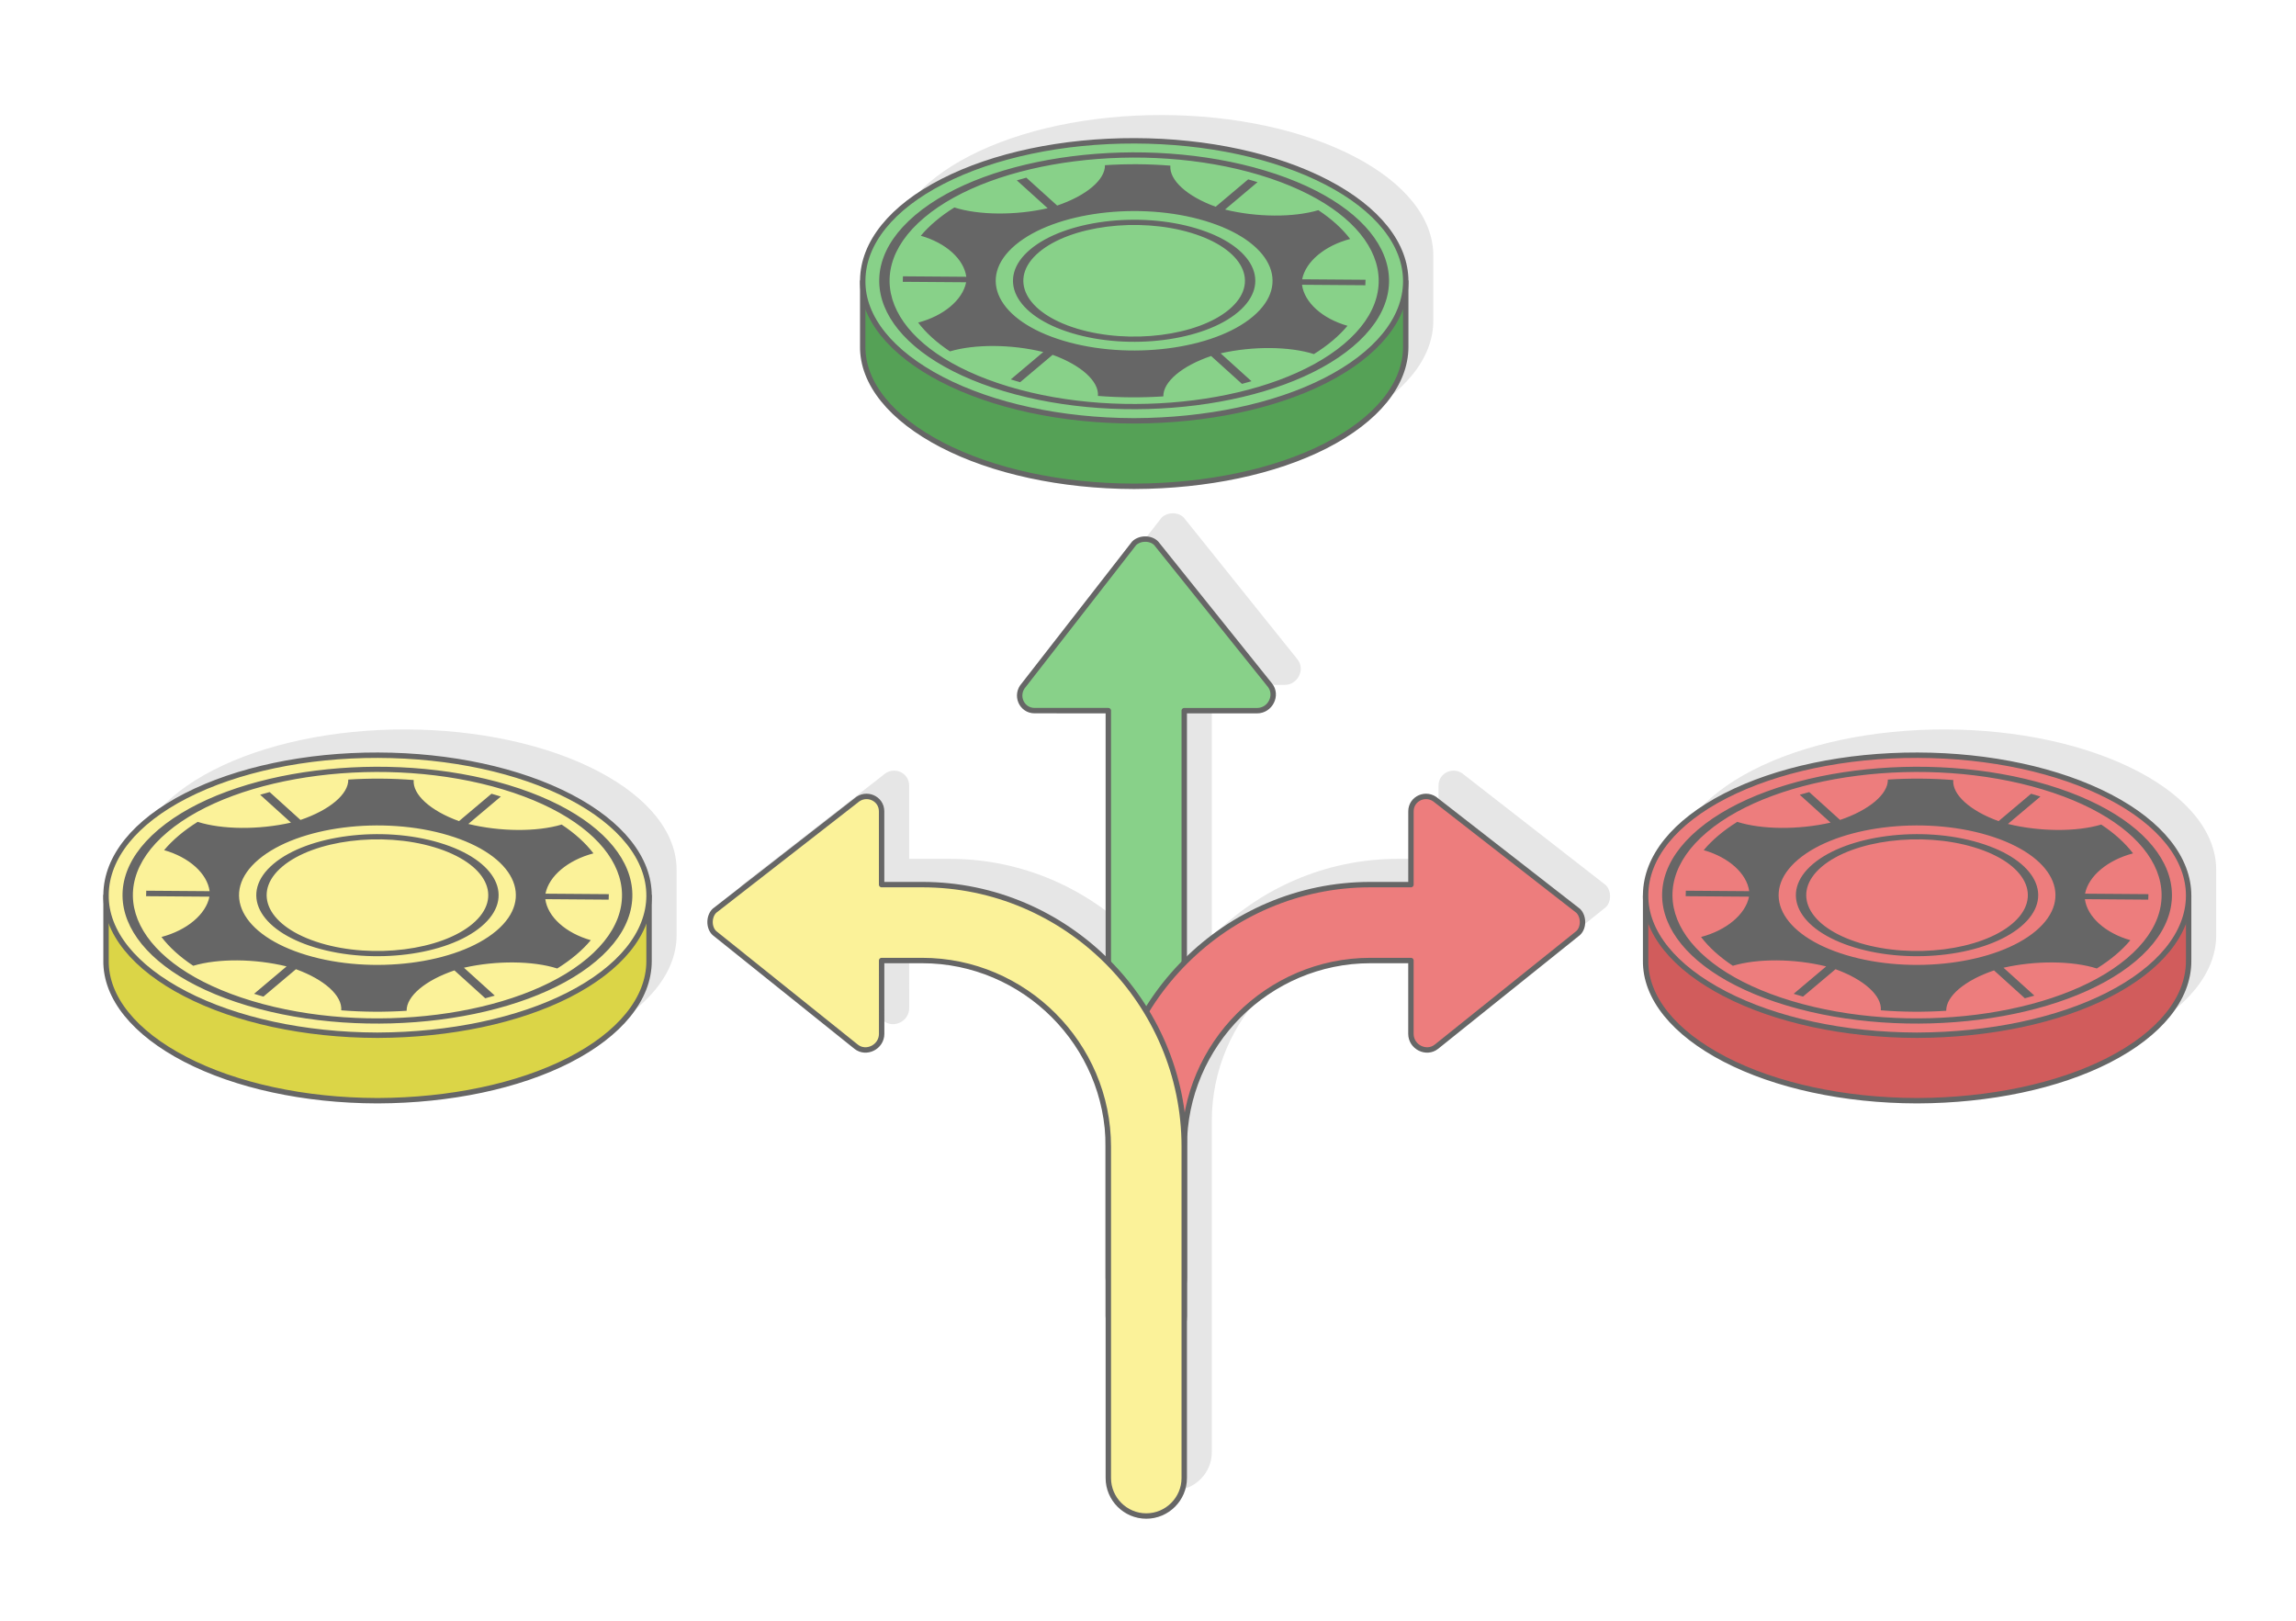 <?xml version="1.0" encoding="UTF-8"?>
<!DOCTYPE svg PUBLIC "-//W3C//DTD SVG 1.1//EN" "http://www.w3.org/Graphics/SVG/1.1/DTD/svg11.dtd">
<!-- Creator: CorelDRAW 2020 (64-Bit) -->
<svg xmlns="http://www.w3.org/2000/svg" xml:space="preserve" width="425px" height="300px" version="1.1" style="shape-rendering:geometricPrecision; text-rendering:geometricPrecision; image-rendering:optimizeQuality; fill-rule:evenodd; clip-rule:evenodd"
viewBox="0 0 301041.9 212500"
 xmlns:xlink="http://www.w3.org/1999/xlink"
 xmlns:xodm="http://www.corel.com/coreldraw/odm/2003">
 <defs>
  <style type="text/css">
   <![CDATA[
    .str0 {stroke:#666666;stroke-width:708.4;stroke-linecap:round;stroke-linejoin:round;stroke-miterlimit:2.613}
    .str1 {stroke:#666666;stroke-width:708.4;stroke-linecap:round;stroke-linejoin:round;stroke-miterlimit:2.613}
    .fil10 {fill:#55A156}
    .fil7 {fill:#666666}
    .fil2 {fill:#88D189}
    .fil5 {fill:#D15C5C}
    .fil8 {fill:#DBD547}
    .fil1 {fill:#E6E6E6}
    .fil6 {fill:#ED7D7D}
    .fil9 {fill:#FBF299}
    .fil0 {fill:white}
    .fil3 {fill:#ED7D7D;fill-rule:nonzero}
    .fil4 {fill:#FBF299;fill-rule:nonzero}
   ]]>
  </style>
 </defs>
 <g id="Layer_x0020_1">
  <g id="_2266851668288">
   <rect class="fil0" x="0.1" width="301041.6" height="212500"/>
   <path class="fil1" d="M158885.7 146943.4c11.6,-13392.5 11007.7,-24382.2 24402.4,-24382.2l5320.6 0 -2.1 9608.6c0,1742.5 2034.1,2730.7 3338.9,1695.7l18396.2 -14751.2c961.1,-647.1 998.6,-2268.9 200.5,-3067.2l-18569.4 -14454.6c-1326,-1198.8 -3360.9,-301.4 -3360.1,1406.4l-2.1 9608.6 -5322.5 0c-9517,0 -18164.3,3925.8 -24402.6,10236.4l0 -33044.8 9546.5 2.1c1742.3,0 2730.4,-2034.1 1695.7,-3338.9l-14751.4 -18395.9c-647.1,-961.4 -2268.7,-998.9 -3067.3,-200.8l-14454.3 18569.4c-1199.1,1326 -301.4,3360.6 1406.6,3360.6l9670.2 1.6 0 33046.9c-6238.3,-6310.6 -14884.8,-10236.6 -24402.4,-10236.6l-5322.2 0 -2.1 -9608.6c0.5,-1707.8 -2034.1,-2605.2 -3360.4,-1406.4l-18569.3 14454.6c-798.1,798.3 -760.6,2420.1 200.8,3067.2l18395.8 14750.9c1304.9,1035.3 3339,47.1 3339,-1695.4l-2.1 -9608.6 5320.5 0c13388,0 24379.4,10978.2 24402.4,24361.4l0 38516.9 0 4977.4 0 0.5c0,2928 2433,4995.3 5038.2,4975.5 2676.1,-20.3 4916.3,-2244.5 4916.3,-4975.5l0 -0.5 -0.3 -43473.5z"/>
   <path class="fil2 str0" d="M155273.7 167567.5l0 -74390.6 9546.8 1.8c1742,0 2730.4,-2034.1 1695.4,-3338.9l-14751.4 -18395.6c-647.1,-961.7 -2268.6,-998.9 -3067.2,-200.8l-14454.3 18569.3c-1199.1,1326 -301.5,3361 1406.6,3360.4l9670.1 1.9 0 74392.5c0,2737.2 2239.5,4977.4 4977.2,4977.4l0 0c2737.4,0 4976.8,-2238.9 4976.8,-4977.4z"/>
   <path class="fil3 str1" d="M184994.3 135547.6c0,1742.5 2034.1,2730.7 3338.9,1695.4l18395.9 -14750.9c961.4,-647.1 998.6,-2268.9 200.5,-3067.2l-18569.1 -14454.6c-1326.2,-1198.8 -3360.9,-301.4 -3360.3,1406.3l-2.2 9608.6 -5321.4 0c-18892.7,0 -34356.9,15465.2 -34356.9,34356.9l0 22202.8 0 0.5c0,2737.7 2239.5,4976.6 4977.2,4976.6 2737.4,0 4976.8,-2238.9 4976.8,-4976.6l0 -0.5 0 -22202.8c0,-13401.9 11001,-24403.2 24402.9,-24403.2l5319.5 0 -1.8 9608.7z"/>
   <path class="fil4 str1" d="M115598.4 135547.6c0,1742.5 -2034.1,2730.7 -3339,1695.4l-18395.8 -14750.9c-961.4,-647.1 -998.9,-2268.9 -200.8,-3067.2l18569.3 -14454.6c1326.3,-1198.8 3360.9,-301.4 3360.4,1406.3l2.1 9608.6 5322.3 0c18891.4,0 34356.8,15466.6 34356.8,34356.9l0 43452.3 0 0.5c0,2737.7 -2239.4,4976.9 -4977.1,4976.9 -2737.4,0 -4976.9,-2239.2 -4976.9,-4976.9l0 -0.5 0 -43452.3c0,-13401.9 -11001,-24403.2 -24402.8,-24403.2l-5320.6 0 2.1 9608.7z"/>
   <g>
    <path class="fil1" d="M255060.5 95639.9c9471.8,23 18469.8,1969.3 25151.4,5438.6 6677.4,3467.2 10387.4,8124.9 10365.5,13005.7l-0.3 20.9 0 8385.1 -1.3 0 1.3 179.7c-21.9,4884.4 -3771.8,9518.9 -10485.4,12955.6 -6661,3410.1 -15651.2,5278.5 -25034.7,5313.6l-162.7 0.3c-9472.7,-23.9 -18469.3,-1968.8 -25150.4,-5438.7 -6645,-3450.9 -10424.1,-8073 -10366,-12940.1l1.1 -70.4 0 -8251.8c-1.4,-87.8 -1.9,-175.6 -1.1,-263.4l0.8 -70.4c58.9,-4879.5 3773.5,-9515.2 10484.6,-12950.8 6708.2,-3434.3 15732.1,-5337.2 25197.2,-5313.9z"/>
    <g>
     <path class="fil5 str1" d="M251448.7 107603c9471.9,23.6 18470.1,1969.4 25151.5,5439 2540.1,1319 4649.9,2809.9 6288.9,4420l4076.5 0 0 8405.7 -1.6 0 1.6 179.9c-22.2,4884.3 -3772.1,9518.7 -10485.4,12955.6 -6661.3,3410.2 -15651.2,5278.3 -25034.9,5313.7l-162.8 0.2c-9472.4,-23.8 -18469,-1968.5 -25150.4,-5438.6 -6644.7,-3450.9 -10423.8,-8073 -10366,-12940.1l1.1 -70.7 0 -8405.7 4004.5 0c1671.4,-1661.5 3844.4,-3195.8 6479.8,-4544.8 6708.5,-3434 15732.1,-5337.2 25197.2,-5314.2z"/>
     <path class="fil6 str1" d="M251448.7 99017.4c9471.9,23.3 18469.8,1969.6 25151.5,5438.9 6677.4,3467.5 10387.4,8124.7 10365.4,13005.7 -21.9,4884.5 -3772.1,9518.9 -10485.4,12955.6 -6661.3,3410.1 -15651.2,5278.3 -25035.2,5313.6l-162.5 0.5c-9472.4,-23.5 -18469,-1968.7 -25150.4,-5438.9 -6645,-3450.8 -10423.8,-8073 -10365.7,-12940.1l0.8 -70.4c58.6,-4879.4 3773.2,-9515.2 10484.3,-12951 6708.2,-3434 15732.1,-5337 25197.2,-5313.9z"/>
     <path class="fil7" d="M266922.2 104250.4c204.8,61.6 407.8,125 608.3,188.2l-4261.3 3590.9c4157.1,1024.3 8988.3,1051.9 12237.4,82.7 1751.4,1160.6 3148.3,2433.6 4168.3,3774.3 -3342.2,883.5 -5833.8,2967.9 -6291.3,5287.4l8306.7 62.1c4,239.1 -3,479.2 -21.4,719.1l-8307.6 -62.1c316.5,2325.4 2679.3,4446 5966.1,5378.7 -548,657.5 -1193.2,1303.2 -1940.4,1933.2 -747.5,629.4 -1572,1221.6 -2460.6,1776.3 -3188.8,-1016 -8016.2,-1060.2 -12232.8,-98.8l4043.9 3655.4c-411.2,121.5 -827.8,238 -1248.4,349.6l-4042 -3654.8c-3839.8,1301.6 -6304.4,3393.3 -6267.2,5294.6 -2827.3,183.1 -5714.7,166.5 -8573.9,-60.5 156.1,-1900.5 -2180.8,-4030.5 -5940.9,-5388.9l-4260.7 3590.4c-206.9,-58.9 -412.3,-119.2 -617.1,-180.8 -204.8,-61.5 -408,-124.7 -608.5,-187.9l4260.7 -3590.6c-4156.6,-1024.6 -8988.6,-1052.4 -12237,-83 -1751.2,-1160.5 -3148.4,-2433.5 -4168.1,-3774.3 3342.2,-883.4 5833.8,-2967.9 6291.3,-5287.4l-8306.7 -61.8c-4,-239.3 3,-479.5 21.4,-719.4l8306.7 62.1c-315.9,-2325.3 -2678.7,-4445.9 -5966.3,-5378.9 549.1,-657.3 1194.3,-1303 1941.2,-1932.9 746.7,-629.4 1570.4,-1222.2 2459.8,-1776.6 3188.5,1016.5 8017,1060.4 12232.8,98.8l-4042 -3654.9c411.2,-121.5 825.9,-238.5 1246.5,-349.9l4043.6 3654.6c3837.7,-1301.1 6302,-3392.5 6266.4,-5293.3 2827.4,-183.1 5715.2,-166.8 8574.4,60.3 -156.1,1900.5 2180.6,4029.6 5941.2,5388.3l4261 -3590.3c205.3,58.8 412,118.3 616.5,180.1zm-7416.5 6249.9c3765.1,1133.2 6261.6,2928.5 7253.7,4913.6 991.1,1984.1 478.2,4160.9 -1773,6057.9l-15.6 13.1c-2252.3,1890.4 -5809.4,3144.4 -9743.2,3643.9 -3940,500.1 -8259.6,242.9 -12024.8,-890.4l-25.7 -7.8c-3751.2,-1133.7 -6238.3,-2925 -7227.8,-4905.9 -990.6,-1984.5 -478.2,-4161.1 1773.6,-6058.4 2251.8,-1897.3 5816.4,-3155.8 9757.7,-3656.2 3940.6,-500.6 8260.2,-243.1 12025.1,890.2zm5936.3 5079.4c-907,-1816 -3189,-3457.6 -6631.1,-4493.7 -3442,-1035.8 -7394.6,-1270.3 -11001.8,-812.5 -3605.8,457.8 -6865.8,1608.2 -8924,3343 -2058,1734.3 -2525.7,3725.5 -1617.8,5542.8 907.3,1815.6 3189,3457.6 6631.3,4493.3l6.7 2.2c3439.9,1034.2 7389.2,1268.2 10995.1,810.4 3604.5,-457.6 6865.1,-1608.5 8921.9,-3342.7 2059,-1735.1 2527.3,-3726.1 1619.7,-5542.8zm3063.8 -12663c7920.6,2384 13172.2,6160.7 15258.5,10338.1 2085.7,4176.1 1007.4,8755.7 -3729.6,12747.3 -4736.4,3991.7 -12235.2,6639.1 -20528.2,7692.1 -8251.6,1047.5 -17292.6,517.2 -25186.5,-1837.4l-117 -34.8c-7920.7,-2384.3 -13171.9,-6160.1 -15259.1,-10337.9 -2075.3,-4156.3 -1016.8,-8710.7 3661.3,-12688.7l68.8 -58.8c4735.9,-3991.4 12234.7,-6638.6 20528.3,-7692.1 8292.2,-1052.6 17382.3,-511.9 25303.5,1872.2zm13941 10503.3c-2001.9,-4007.7 -7039.6,-7630.5 -14637.4,-9917.6 -7597.5,-2286.8 -16319.7,-2805.1 -24278.6,-1794.5 -7952.8,1010.4 -15143.2,3547.3 -19686.8,7372.1l-8.3 7c-4543.5,3828.3 -5576.3,8222.4 -3573.8,12231.7 2000.1,4005.6 7033.2,7626.2 14624,9913.3l13.4 4c7597.5,2287.1 16319.7,2805.1 24278.7,1794.5 7957.6,-1010.4 15150.9,-3549.7 19694.6,-7378.5 4543.9,-3828.9 5576.8,-8222.7 3574.2,-12232zm-21778.7 -3899c8601.5,2589.3 11404.5,8201.7 6260.3,12536.1 -5143.7,4334.6 -16285.8,5749.7 -24887.8,3160.6 -8600.6,-2589.3 -11403.6,-8201.5 -6260.2,-12536.1 5143.3,-4334.6 16285.4,-5749.7 24887.7,-3160.6z"/>
    </g>
   </g>
   <g>
    <path class="fil1" d="M53195.5 95639.9c9471.9,23 18469.8,1969.3 25151.5,5438.6 6677.4,3467.2 10387.4,8124.9 10365.4,13005.7l-0.2 20.9 0 8385.1 -1.4 0 1.4 179.7c-22,4884.4 -3771.9,9518.9 -10485.4,12955.6 -6661.1,3410.1 -15651.3,5278.5 -25034.7,5313.6l-162.8 0.3c-9472.6,-23.9 -18469.2,-1968.8 -25150.4,-5438.7 -6645,-3450.9 -10424,-8073 -10366,-12940.1l1.1 -70.4 0 -8251.8c-1.3,-87.8 -1.9,-175.6 -1.1,-263.4l0.8 -70.4c58.9,-4879.5 3773.5,-9515.2 10484.6,-12950.8 6708.2,-3434.3 15732.1,-5337.2 25197.2,-5313.9z"/>
    <g>
     <path class="fil8 str1" d="M49583.8 107603c9471.8,23.6 18470,1969.4 25151.4,5439 2540.1,1319 4650,2809.9 6288.9,4420l4076.6 0 0 8405.7 -1.6 0 1.6 179.9c-22.3,4884.3 -3772.2,9518.7 -10485.4,12955.6 -6661.3,3410.2 -15651.3,5278.3 -25035,5313.7l-162.8 0.2c-9472.3,-23.8 -18468.9,-1968.5 -25150.3,-5438.6 -6644.8,-3450.9 -10423.8,-8073 -10366,-12940.1l1.1 -70.7 0 -8405.7 4004.5 0c1671.3,-1661.5 3844.4,-3195.8 6479.8,-4544.8 6708.4,-3434 15732.1,-5337.2 25197.2,-5314.2z"/>
     <path class="fil9 str1" d="M49583.8 99017.4c9471.8,23.3 18469.7,1969.6 25151.4,5438.9 6677.4,3467.5 10387.4,8124.7 10365.5,13005.7 -22,4884.5 -3772.2,9518.9 -10485.4,12955.6 -6661.3,3410.1 -15651.3,5278.3 -25035.3,5313.6l-162.5 0.5c-9472.3,-23.5 -18468.9,-1968.7 -25150.3,-5438.9 -6645,-3450.8 -10423.8,-8073 -10365.8,-12940.1l0.9 -70.4c58.6,-4879.4 3773.1,-9515.2 10484.3,-12951 6708.1,-3434 15732.1,-5337 25197.2,-5313.9z"/>
     <path class="fil7" d="M65057.3 104250.4c204.8,61.6 407.7,125 608.2,188.2l-4261.2 3590.9c4157.1,1024.3 8988.3,1051.9 12237.3,82.7 1751.4,1160.6 3148.3,2433.6 4168.3,3774.3 -3342.1,883.5 -5833.8,2967.9 -6291.3,5287.4l8306.7 62.1c4,239.1 -2.9,479.2 -21.4,719.1l-8307.5 -62.1c316.4,2325.4 2679.3,4446 5966,5378.7 -548,657.5 -1193.2,1303.2 -1940.4,1933.2 -747.4,629.4 -1572,1221.6 -2460.6,1776.3 -3188.7,-1016 -8016.2,-1060.2 -12232.7,-98.8l4043.8 3655.4c-411.2,121.5 -827.7,238 -1248.3,349.6l-4042 -3654.8c-3839.9,1301.6 -6304.5,3393.3 -6267.3,5294.6 -2827.3,183.1 -5714.6,166.5 -8573.8,-60.5 156,-1900.5 -2180.9,-4030.5 -5940.9,-5388.9l-4260.8 3590.4c-206.9,-58.9 -412.2,-119.2 -617,-180.8 -204.8,-61.5 -408,-124.7 -608.6,-187.9l4260.8 -3590.6c-4156.6,-1024.6 -8988.6,-1052.4 -12237.1,-83 -1751.1,-1160.5 -3148.4,-2433.5 -4168.1,-3774.3 3342.2,-883.4 5833.8,-2967.9 6291.4,-5287.4l-8306.8 -61.8c-4,-239.3 3,-479.5 21.5,-719.4l8306.7 62.1c-315.9,-2325.3 -2678.8,-4445.9 -5966.4,-5378.9 549.1,-657.3 1194.3,-1303 1941.3,-1932.9 746.6,-629.4 1570.4,-1222.2 2459.7,-1776.6 3188.5,1016.5 8017.1,1060.4 12232.8,98.8l-4042 -3654.9c411.2,-121.5 825.9,-238.5 1246.5,-349.9l4043.6 3654.6c3837.7,-1301.1 6302,-3392.5 6266.4,-5293.3 2827.4,-183.1 5715.3,-166.8 8574.5,60.3 -156.1,1900.5 2180.5,4029.6 5941.1,5388.3l4261 -3590.3c205.3,58.8 412,118.3 616.6,180.1zm-7416.6 6249.9c3765.2,1133.2 6261.6,2928.5 7253.8,4913.6 991.1,1984.1 478.1,4160.9 -1773.1,6057.9l-15.5 13.1c-2252.3,1890.4 -5809.5,3144.4 -9743.3,3643.9 -3940,500.1 -8259.6,242.9 -12024.8,-890.4l-25.7 -7.8c-3751.2,-1133.7 -6238.3,-2925 -7227.8,-4905.9 -990.5,-1984.5 -478.1,-4161.1 1773.7,-6058.4 2251.7,-1897.3 5816.4,-3155.8 9757.7,-3656.2 3940.5,-500.6 8260.1,-243.1 12025,890.2zm5936.4 5079.4c-907.1,-1816 -3189.1,-3457.6 -6631.1,-4493.7 -3442,-1035.8 -7394.6,-1270.3 -11001.8,-812.5 -3605.9,457.8 -6865.9,1608.2 -8924.1,3343 -2057.9,1734.3 -2525.6,3725.5 -1617.8,5542.8 907.3,1815.6 3189,3457.6 6631.3,4493.3l6.7 2.2c3439.9,1034.2 7389.3,1268.2 10995.1,810.4 3604.6,-457.6 6865.1,-1608.5 8922,-3342.7 2059,-1735.1 2527.2,-3726.1 1619.7,-5542.8zm3063.7 -12663c7920.7,2384 13172.2,6160.7 15258.5,10338.1 2085.8,4176.1 1007.4,8755.7 -3729.6,12747.3 -4736.4,3991.7 -12235.1,6639.1 -20528.2,7692.1 -8251.5,1047.5 -17292.6,517.2 -25186.5,-1837.4l-117 -34.8c-7920.6,-2384.3 -13171.9,-6160.1 -15259,-10337.9 -2075.4,-4156.3 -1016.8,-8710.7 3661.3,-12688.7l68.8 -58.8c4735.9,-3991.4 12234.6,-6638.6 20528.2,-7692.1 8292.3,-1052.6 17382.3,-511.9 25303.5,1872.2zm13941.1 10503.3c-2002,-4007.7 -7039.6,-7630.5 -14637.4,-9917.6 -7597.6,-2286.8 -16319.8,-2805.1 -24278.7,-1794.5 -7952.8,1010.4 -15143.1,3547.3 -19686.8,7372.1l-8.3 7c-4543.4,3828.3 -5576.3,8222.4 -3573.8,12231.7 2000.2,4005.6 7033.2,7626.2 14624.1,9913.3l13.3 4c7597.6,2287.1 16319.8,2805.1 24278.7,1794.5 7957.6,-1010.4 15150.9,-3549.7 19694.6,-7378.5 4543.9,-3828.9 5576.8,-8222.7 3574.3,-12232zm-21778.8 -3899c8601.5,2589.3 11404.5,8201.7 6260.3,12536.1 -5143.6,4334.6 -16285.7,5749.7 -24887.7,3160.6 -8600.7,-2589.3 -11403.7,-8201.5 -6260.3,-12536.1 5143.4,-4334.6 16285.5,-5749.7 24887.7,-3160.6z"/>
    </g>
   </g>
   <g>
    <path class="fil1" d="M152410 15084.2c9471.8,23 18469.7,1969.3 25151.4,5438.7 6677.4,3467.2 10387.4,8124.9 10365.4,13005.7l-0.2 20.8 0 8385.2 -1.4 0 1.4 179.6c-22,4884.5 -3771.9,9518.9 -10485.4,12955.6 -6661.1,3410.2 -15651.3,5278.6 -25034.7,5313.7l-162.8 0.2c-9472.6,-23.8 -18469.2,-1968.8 -25150.4,-5438.6 -6645,-3450.9 -10424,-8073 -10365.9,-12940.1l1 -70.4 0 -8251.8c-1.3,-87.9 -1.8,-175.7 -1,-263.5l0.8 -70.4c58.9,-4879.4 3773.4,-9515.2 10484.5,-12950.8 6708.2,-3434.2 15732.1,-5337.2 25197.3,-5313.9z"/>
    <g>
     <path class="fil10 str1" d="M148798.2 27047.4c9471.8,23.6 18470,1969.3 25151.4,5438.9 2540.1,1319.1 4650,2810 6289,4420l4076.5 0 0 8405.8 -1.6 0 1.6 179.9c-22.2,4884.2 -3772.2,9518.7 -10485.4,12955.6 -6661.3,3410.2 -15651.3,5278.3 -25035,5313.6l-162.8 0.3c-9472.3,-23.8 -18468.9,-1968.5 -25150.3,-5438.6 -6644.7,-3450.9 -10423.8,-8073 -10366,-12940.1l1.1 -70.7 0 -8405.8 4004.5 0c1671.3,-1661.4 3844.4,-3195.7 6479.8,-4544.7 6708.4,-3434 15732.1,-5337.2 25197.2,-5314.2z"/>
     <path class="fil2 str1" d="M148798.2 18461.7c9471.8,23.3 18469.8,1969.6 25151.4,5439 6677.4,3467.4 10387.4,8124.6 10365.5,13005.6 -22,4884.5 -3772.2,9519 -10485.4,12955.6 -6661.3,3410.2 -15651.3,5278.3 -25035.3,5313.7l-162.5 0.5c-9472.3,-23.5 -18468.9,-1968.8 -25150.3,-5438.9 -6645,-3450.9 -10423.8,-8073 -10365.7,-12940.1l0.8 -70.4c58.6,-4879.4 3773.2,-9515.2 10484.3,-12951.1 6708.1,-3434 15732.1,-5336.9 25197.2,-5313.9z"/>
     <path class="fil7" d="M164271.7 23694.8c204.8,61.6 407.7,125 608.2,188.2l-4261.2 3590.9c4157.1,1024.3 8988.3,1051.8 12237.3,82.7 1751.4,1160.5 3148.3,2433.5 4168.3,3774.3 -3342.1,883.4 -5833.8,2967.9 -6291.3,5287.4l8306.7 62.1c4,239 -2.9,479.2 -21.4,719.1l-8307.5 -62.1c316.4,2325.3 2679.3,4445.9 5966.1,5378.6 -548.1,657.6 -1193.3,1303.3 -1940.5,1933.2 -747.4,629.4 -1572,1221.6 -2460.5,1776.3 -3188.8,-1016 -8016.3,-1060.1 -12232.8,-98.8l4043.8 3655.4c-411.2,121.6 -827.7,238 -1248.3,349.7l-4042 -3654.9c-3839.9,1301.7 -6304.5,3393.3 -6267.2,5294.6 -2827.4,183.2 -5714.7,166.6 -8573.9,-60.5 156,-1900.5 -2180.9,-4030.4 -5940.9,-5388.8l-4260.7 3590.3c-207,-58.9 -412.3,-119.1 -617.1,-180.7 -204.8,-61.6 -408,-124.7 -608.5,-187.9l4260.7 -3590.6c-4156.6,-1024.6 -8988.6,-1052.4 -12237.1,-83 -1751.1,-1160.6 -3148.3,-2433.6 -4168.1,-3774.3 3342.2,-883.5 5833.8,-2967.9 6291.4,-5287.4l-8306.7 -61.8c-4.1,-239.4 2.9,-479.5 21.4,-719.4l8306.7 62.1c-315.9,-2325.4 -2678.8,-4446 -5966.3,-5378.9 549,-657.3 1194.2,-1303 1941.2,-1933 746.6,-629.4 1570.4,-1222.1 2459.7,-1776.5 3188.5,1016.5 8017.1,1060.4 12232.8,98.8l-4042 -3654.9c411.2,-121.6 825.9,-238.5 1246.5,-349.9l4043.6 3654.6c3837.7,-1301.1 6302.1,-3392.5 6266.5,-5293.3 2827.3,-183.1 5715.2,-166.8 8574.4,60.2 -156.1,1900.5 2180.5,4029.7 5941.1,5388.4l4261 -3590.4c205.4,58.9 412,118.3 616.6,180.2zm-7416.6 6249.8c3765.2,1133.3 6261.6,2928.6 7253.8,4913.7 991.1,1984 478.1,4160.8 -1773.1,6057.9l-15.5 13.1c-2252.3,1890.4 -5809.5,3144.3 -9743.3,3643.9 -3940,500.1 -8259.6,242.8 -12024.7,-890.4l-25.7 -7.8c-3751.3,-1133.8 -6238.4,-2925.1 -7227.9,-4905.9 -990.5,-1984.6 -478.1,-4161.1 1773.7,-6058.4 2251.7,-1897.3 5816.4,-3155.9 9757.7,-3656.2 3940.5,-500.7 8260.1,-243.1 12025,890.1zm5936.4 5079.4c-907.1,-1815.9 -3189.1,-3457.5 -6631.1,-4493.6 -3442,-1035.8 -7394.6,-1270.3 -11001.8,-812.5 -3605.9,457.8 -6865.9,1608.1 -8924.1,3343 -2057.9,1734.2 -2525.6,3725.5 -1617.8,5542.8 907.3,1815.6 3189,3457.5 6631.3,4493.3l6.7 2.1c3439.9,1034.2 7389.3,1268.2 10995.2,810.4 3604.5,-457.5 6865,-1608.4 8921.9,-3342.7 2059,-1735.1 2527.2,-3726.1 1619.7,-5542.8zm3063.7 -12663c7920.7,2384 13172.2,6160.7 15258.5,10338.2 2085.8,4176.1 1007.4,8755.6 -3729.5,12747.3 -4736.5,3991.6 -12235.2,6639.1 -20528.3,7692 -8251.5,1047.6 -17292.6,517.2 -25186.5,-1837.3l-117 -34.8c-7920.6,-2384.3 -13171.9,-6160.2 -15259,-10337.9 -2075.4,-4156.3 -1016.8,-8710.7 3661.3,-12688.7l68.8 -58.9c4735.9,-3991.4 12234.6,-6638.6 20528.2,-7692 8292.3,-1052.7 17382.3,-511.9 25303.5,1872.1zm13941.1 10503.3c-2002,-4007.7 -7039.6,-7630.4 -14637.4,-9917.5 -7597.5,-2286.8 -16319.8,-2805.1 -24278.7,-1794.5 -7952.8,1010.3 -15143.1,3547.2 -19686.8,7372.1l-8.3 7c-4543.4,3828.3 -5576.3,8222.3 -3573.7,12231.7 2000.1,4005.5 7033.1,7626.1 14624,9913.2l13.4 4c7597.5,2287.1 16319.7,2805.2 24278.6,1794.6 7957.6,-1010.4 15150.9,-3549.7 19694.6,-7378.6 4544,-3828.9 5576.8,-8222.6 3574.3,-12232zm-21778.8 -3899c8601.5,2589.4 11404.5,8201.8 6260.3,12536.1 -5143.6,4334.6 -16285.7,5749.8 -24887.7,3160.7 -8600.7,-2589.4 -11403.7,-8201.5 -6260.3,-12536.1 5143.4,-4334.6 16285.5,-5749.8 24887.7,-3160.7z"/>
    </g>
   </g>
  </g>
 </g>
</svg>
